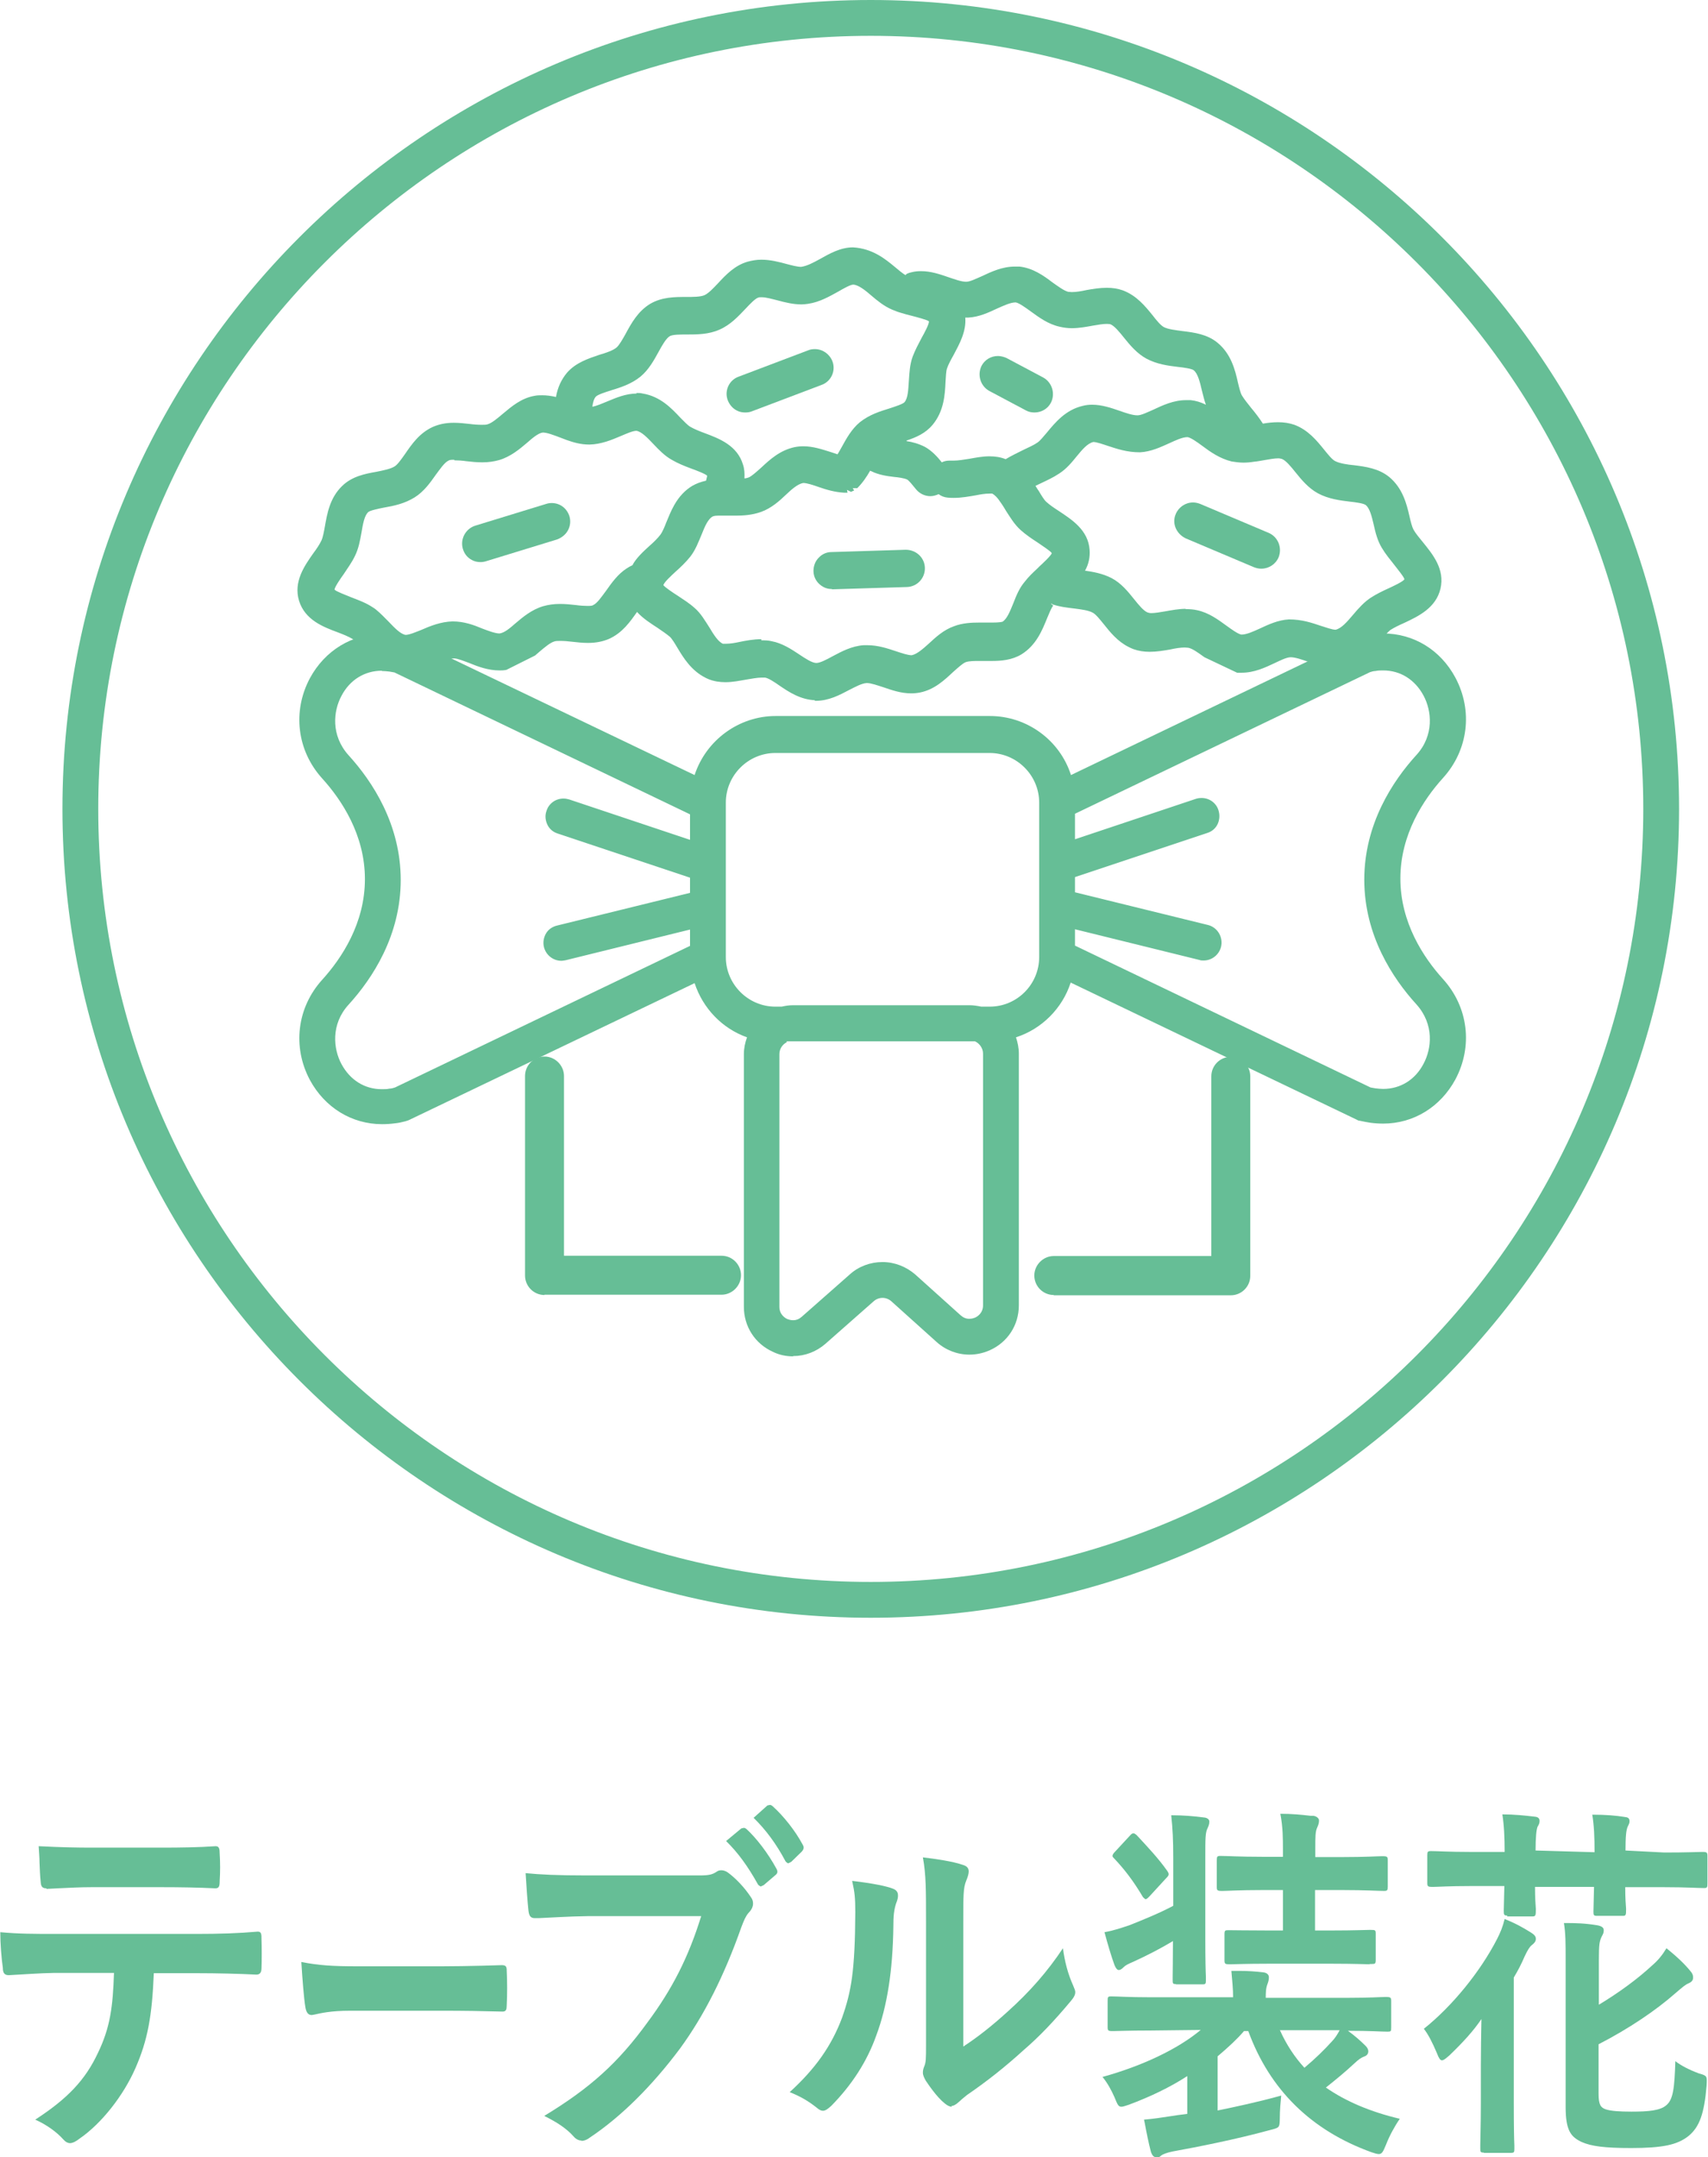 <?xml version="1.0" encoding="UTF-8"?><svg xmlns="http://www.w3.org/2000/svg" viewBox="0 0 59.63 75.26"><defs><style>.d{fill:#66be96;}</style></defs><g id="a"/><g id="b"><g id="c"><g><g><g><path class="d" d="M28.46,24.43c-.51-.02-.91-.28-1.26-.52-.17-.12-.37-.25-.49-.27-.04,0-.08,0-.12,0-.16,0-.35,.04-.54,.07-.23,.04-.47,.09-.72,.09-.21,0-.4-.03-.58-.1-.05-.02-.09-.04-.13-.06-.49-.25-.76-.69-.97-1.04-.09-.15-.19-.32-.27-.39-.12-.1-.27-.2-.43-.31-.23-.15-.5-.32-.71-.55-.24,.34-.51,.73-.98,.94-.21,.09-.45,.14-.73,.14-.19,0-.37-.02-.55-.04-.15-.02-.29-.03-.42-.03-.09,0-.16,0-.21,.02-.14,.04-.33,.2-.52,.36l-.15,.13-1,.5c-.1,.02-.17,.02-.24,.02-.4,0-.77-.14-1.06-.26-.19-.07-.41-.16-.53-.16-.17,0-.42,.11-.64,.2-.31,.13-.66,.28-1.04,.28-.08,0-.15,0-.23-.02-.17-.03-.33-.08-.48-.16-.35-.18-.61-.46-.83-.68-.11-.11-.21-.22-.29-.28-.2-.12-.37-.18-.55-.25-.51-.19-1.14-.43-1.35-1.1-.2-.67,.19-1.22,.5-1.66,.12-.16,.22-.31,.29-.46,.04-.09,.08-.29,.11-.46,.08-.45,.17-1.01,.61-1.43,.34-.33,.79-.42,1.19-.49,.25-.05,.5-.1,.64-.19,.1-.06,.24-.26,.36-.43,.24-.35,.51-.74,.98-.95,.21-.09,.44-.14,.72-.14,.19,0,.37,.02,.55,.04,.15,.02,.3,.03,.43,.03,.09,0,.16,0,.21-.02,.14-.04,.33-.2,.52-.36,.31-.26,.65-.55,1.11-.63,.09-.02,.18-.02,.27-.02,.15,0,.31,.02,.48,.06,.06-.34,.19-.61,.38-.84,.31-.36,.75-.5,1.13-.63,.24-.07,.48-.15,.61-.26,.09-.08,.21-.29,.31-.47,.2-.37,.43-.79,.86-1.05,.41-.24,.86-.24,1.26-.24,.23,0,.49,0,.63-.06,.14-.06,.31-.24,.48-.42,.27-.29,.58-.62,1.03-.75,.15-.04,.31-.07,.48-.07,.32,0,.62,.08,.88,.15,.19,.05,.38,.1,.51,.1,.21-.03,.43-.15,.65-.27,.34-.19,.72-.41,1.16-.41,.68,.04,1.12,.4,1.47,.69,.12,.1,.27,.23,.37,.28,0-.04,.1-.08,.2-.1,.11-.03,.22-.04,.34-.04,.34,0,.66,.11,.95,.21,.21,.07,.45,.16,.62,.16,.14,0,.35-.11,.54-.19,.34-.16,.72-.34,1.16-.34,.05,0,.11,0,.16,0,.47,.05,.85,.32,1.15,.55,.2,.14,.4,.29,.55,.33,.03,0,.08,.01,.13,.01,.15,0,.33-.03,.51-.07,.22-.04,.47-.08,.71-.08,.21,0,.39,.03,.56,.09,.48,.18,.78,.55,1.04,.87,.13,.17,.28,.35,.39,.41,.15,.08,.43,.11,.65,.14,.41,.05,.87,.11,1.23,.41,.47,.39,.61,.94,.71,1.39,.04,.17,.09,.37,.14,.45,.08,.13,.2,.28,.32,.43,.15,.18,.29,.36,.41,.55,.17-.03,.35-.05,.53-.05,.21,0,.39,.03,.57,.09,.48,.18,.78,.55,1.04,.87,.13,.16,.28,.35,.39,.4,.16,.08,.43,.12,.65,.14,.4,.05,.86,.11,1.23,.41,.47,.39,.61,.94,.71,1.38,.04,.18,.09,.37,.14,.46,.08,.14,.2,.28,.33,.44,.34,.42,.77,.94,.61,1.62-.16,.67-.77,.96-1.26,1.19-.18,.08-.35,.16-.49,.25-.04,.03-.12,.11-.14,.14-.06,.06-.11,.13-.17,.19-.31,.37-.67,.81-1.26,.95-.11,.03-.22,.04-.34,.04-.34,0-.66-.11-.95-.21-.23-.08-.46-.16-.62-.16-.14,0-.36,.11-.55,.2-.34,.16-.72,.34-1.16,.34-.05,0-.11,0-.16,0l-1.14-.54c-.21-.15-.41-.3-.56-.33-.03,0-.08-.01-.13-.01-.15,0-.33,.03-.51,.07-.23,.04-.47,.08-.71,.08-.21,0-.39-.03-.56-.09-.06-.02-.12-.05-.18-.08-.38-.19-.64-.51-.87-.8-.13-.16-.28-.35-.39-.4-.15-.08-.4-.11-.63-.14-.25-.03-.52-.06-.78-.15v-.02h-.04l.08,.07c-.07,.08-.14,.27-.21,.43-.17,.42-.38,.95-.9,1.27-.33,.2-.71,.23-1.04,.23h-.46c-.14,0-.32,0-.44,.04-.11,.04-.28,.2-.44,.34-.31,.29-.66,.62-1.16,.72-.1,.02-.2,.03-.31,.03-.35,0-.67-.11-.96-.21-.22-.07-.44-.15-.59-.15-.18,.01-.41,.14-.61,.24-.34,.18-.72,.38-1.16,.38h-.06Zm-1.88-2.09c.12,0,.24,0,.36,.03,.37,.07,.69,.28,.96,.46,.21,.14,.45,.3,.6,.3h0c.13,0,.36-.12,.56-.23,.32-.17,.67-.36,1.09-.39,.04,0,.09,0,.13,0,.37,0,.7,.11,1,.21,.21,.07,.42,.14,.55,.14,.19-.04,.4-.23,.59-.4,.26-.24,.52-.48,.88-.61,.31-.12,.64-.13,.88-.13h.46c.24,0,.33-.02,.36-.03,.16-.1,.26-.36,.38-.65,.1-.26,.21-.53,.4-.75,.13-.17,.28-.31,.43-.45l.08-.08c.1-.09,.41-.38,.43-.46-.03-.07-.38-.29-.49-.37-.2-.13-.41-.27-.6-.44-.22-.2-.36-.44-.51-.67-.06-.1-.1-.17-.15-.24-.08-.12-.14-.2-.2-.26-.05-.05-.09-.08-.13-.1-.03,0-.05,0-.08,0-.18,0-.34,.03-.49,.06-.23,.04-.5,.09-.77,.09-.07,0-.14,0-.22-.01-.11-.01-.22-.05-.31-.12-.09,.04-.19,.07-.29,.07-.19,0-.38-.09-.5-.24-.13-.16-.25-.31-.31-.34-.1-.05-.33-.08-.45-.09-.25-.03-.54-.07-.8-.2-.01,0-.03-.01-.04-.02-.12,.21-.26,.42-.45,.61h-.16l.05,.08-.11,.05-.14-.07,.02,.1h-.11c-.35-.02-.64-.11-.9-.2-.2-.07-.41-.14-.54-.14-.2,.04-.41,.23-.59,.4-.24,.23-.52,.48-.88,.61-.31,.11-.62,.13-.89,.13h-.43c-.07,0-.13,0-.19,0-.13,0-.18,.03-.2,.04-.06,.04-.12,.11-.18,.21-.07,.12-.13,.27-.19,.42-.11,.26-.21,.53-.39,.76-.16,.2-.34,.37-.52,.53-.16,.15-.38,.35-.42,.46,.02,.06,.37,.29,.48,.36,.21,.14,.42,.27,.61,.44,.22,.19,.36,.44,.51,.67,.15,.25,.31,.51,.48,.58,.03,0,.05,0,.08,0,.18,0,.34-.03,.48-.06,.24-.05,.51-.1,.78-.1Zm-10.73-6.3c-.11,0-.17,.01-.19,.03-.14,.06-.3,.3-.45,.5-.19,.27-.41,.58-.73,.78-.35,.22-.73,.3-1.08,.36-.2,.04-.49,.1-.55,.16-.13,.13-.18,.41-.23,.71-.05,.28-.1,.56-.23,.82-.11,.23-.26,.43-.39,.63-.08,.11-.32,.45-.32,.54,.04,.06,.42,.2,.56,.26,.23,.09,.46,.17,.68,.3,.08,.05,.15,.09,.21,.14,.17,.14,.3,.28,.43,.41,.22,.23,.42,.44,.6,.47h0c.13,0,.36-.1,.54-.17,.32-.14,.69-.29,1.1-.3h0c.4,0,.73,.12,1.04,.25,.21,.08,.45,.17,.6,.17,.17-.02,.37-.19,.54-.34,.27-.23,.58-.49,.98-.61,.18-.05,.37-.08,.59-.08,.19,0,.38,.02,.56,.04,.14,.02,.29,.03,.41,.03,.11,0,.17-.01,.19-.03,.14-.06,.3-.3,.45-.5,.19-.27,.41-.58,.72-.78,.06-.04,.13-.08,.2-.11,.12-.24,.38-.48,.6-.68,.15-.13,.28-.26,.38-.39,.06-.08,.14-.26,.2-.42,.08-.19,.16-.4,.28-.61,.17-.3,.38-.52,.63-.67,.14-.08,.3-.14,.48-.18,.03-.12,.04-.17,.04-.17-.04-.06-.41-.2-.55-.25-.24-.09-.47-.18-.69-.31-.25-.14-.45-.35-.64-.55-.21-.22-.41-.43-.59-.46h0c-.13,0-.35,.1-.54,.18-.33,.14-.69,.29-1.1,.3h0c-.32,0-.57-.08-.8-.16l-.21-.08c-.24-.09-.47-.18-.62-.18-.16,.02-.37,.2-.54,.35-.27,.23-.58,.49-.98,.61-.18,.05-.37,.08-.59,.08-.2,0-.39-.02-.56-.04-.14-.02-.29-.03-.41-.03Zm25.53,5.21c.15,0,.29,.01,.42,.04,.41,.09,.73,.33,1.02,.54,.18,.13,.4,.29,.52,.31h0c.18,0,.42-.11,.64-.21,.3-.14,.64-.3,1.02-.32h0c.46,0,.8,.12,1.1,.22,.19,.06,.41,.14,.53,.14,.21-.05,.4-.28,.59-.5,.08-.09,.15-.18,.23-.26,.09-.1,.22-.23,.38-.34,.21-.14,.44-.25,.66-.35,.13-.06,.5-.23,.54-.31,0-.07-.27-.39-.35-.5-.15-.19-.31-.38-.44-.6-.15-.25-.22-.53-.28-.8-.07-.3-.14-.58-.28-.69-.07-.06-.37-.1-.56-.12-.33-.04-.74-.09-1.11-.29-.33-.18-.57-.47-.78-.73-.16-.2-.34-.42-.48-.47-.02,0-.06-.02-.12-.02-.13,0-.3,.03-.47,.06-.13,.02-.26,.05-.39,.06-.12,.02-.24,.03-.36,.03-.14,0-.28-.02-.41-.04-.41-.1-.74-.33-1.02-.54-.19-.14-.4-.29-.52-.31h0c-.18,0-.41,.11-.63,.21-.31,.14-.65,.3-1.03,.32h0c-.46,0-.8-.12-1.11-.22-.18-.06-.41-.14-.52-.14-.21,.05-.39,.27-.58,.5-.17,.21-.36,.44-.61,.6-.21,.14-.43,.24-.64,.34-.06,.03-.13,.06-.19,.09,.04,.06,.07,.12,.11,.17,.09,.15,.19,.32,.27,.39,.12,.11,.27,.21,.44,.32,.45,.3,1.02,.66,1.07,1.35,.02,.25-.03,.5-.16,.73,.29,.04,.62,.1,.93,.26,.34,.18,.57,.47,.78,.73,.16,.2,.34,.42,.48,.47,.02,0,.05,.02,.12,.02,.13,0,.31-.03,.48-.06,.23-.04,.48-.09,.74-.09Zm-19.17-7.54c.08,0,.15,0,.23,.02,.61,.1,1,.51,1.31,.84,.13,.13,.26,.27,.35,.32,.14,.08,.31,.15,.5,.22,.51,.19,1.14,.43,1.34,1.1,.05,.15,.06,.31,.05,.48,.06,0,.1-.02,.14-.03,.11-.04,.28-.2,.44-.34,.31-.29,.66-.61,1.17-.72,.1-.02,.2-.03,.31-.03,.34,0,.66,.11,.95,.2,.08,.03,.16,.05,.24,.08,.05-.08,.1-.17,.15-.26,.16-.29,.34-.62,.63-.86,.34-.27,.71-.38,1.03-.48,.18-.06,.47-.15,.53-.22,.12-.14,.13-.44,.15-.74,.02-.28,.03-.56,.13-.84,.09-.24,.21-.46,.32-.67,.07-.12,.27-.49,.25-.57-.05-.05-.44-.15-.59-.19-.13-.03-.27-.07-.4-.11-.11-.03-.2-.07-.3-.11-.28-.12-.51-.31-.71-.48-.23-.2-.46-.38-.64-.39h0c-.1,0-.35,.14-.52,.24-.31,.17-.65,.37-1.06,.43-.08,.01-.15,.02-.23,.02-.29,0-.57-.07-.83-.14-.2-.05-.41-.11-.56-.11-.04,0-.08,0-.11,.01-.11,.03-.29,.22-.45,.39-.25,.26-.52,.56-.91,.73-.38,.17-.79,.17-1.14,.17-.24,0-.5,0-.6,.06-.13,.08-.27,.33-.39,.55-.16,.29-.34,.62-.63,.86-.32,.26-.7,.38-1.03,.48-.19,.06-.47,.15-.53,.22-.07,.08-.1,.21-.12,.35,.16-.03,.34-.11,.51-.18,.31-.13,.66-.28,1.04-.28Zm9.44,1.68c.21,.03,.42,.09,.64,.2,.25,.14,.44,.35,.59,.54,.08-.04,.17-.06,.26-.06h.15c.16,0,.34-.03,.53-.06,.23-.04,.47-.09,.72-.09,.21,0,.4,.03,.57,.1,.18-.11,.43-.23,.63-.33,.19-.09,.35-.16,.48-.25,.09-.06,.21-.21,.33-.35,.29-.35,.65-.79,1.25-.93,.11-.03,.22-.04,.33-.04,.34,0,.66,.11,.95,.21,.23,.08,.46,.16,.63,.16,.14,0,.35-.11,.54-.19,.34-.16,.72-.34,1.16-.34,.05,0,.11,0,.16,0,.18,.02,.35,.07,.53,.16-.06-.17-.1-.34-.14-.5-.07-.3-.14-.58-.28-.7-.07-.06-.37-.1-.56-.12-.33-.04-.73-.09-1.1-.29-.33-.18-.57-.47-.78-.73-.16-.2-.34-.42-.48-.47-.02,0-.05-.01-.12-.01-.13,0-.31,.03-.48,.06-.22,.04-.48,.09-.74,.09-.15,0-.29-.02-.42-.05-.41-.09-.73-.33-1.02-.54-.18-.13-.4-.29-.52-.31h0c-.18,0-.41,.11-.64,.21-.32,.15-.64,.3-1.02,.32-.01,0-.08,0-.1,0,.04,.49-.21,.93-.4,1.29-.1,.18-.19,.34-.24,.49-.03,.09-.04,.29-.05,.47-.02,.46-.06,1.02-.45,1.49-.25,.3-.58,.44-.91,.55Z"/><path class="d" d="M29.04,20.55c-.1,0-.2-.02-.29-.07-.21-.11-.35-.32-.35-.56,0-.17,.06-.34,.18-.46,.12-.13,.28-.2,.45-.2l2.59-.08c.37,0,.66,.28,.67,.63,.01,.36-.27,.66-.63,.67l-2.61,.08Z"/><path class="d" d="M16.77,19.61c-.1,0-.2-.02-.29-.07-.16-.08-.27-.22-.32-.39-.1-.34,.09-.7,.43-.81l2.48-.76c.06-.02,.13-.03,.19-.03,.29,0,.53,.18,.62,.46,.05,.17,.03,.34-.05,.49s-.22,.26-.38,.32l-2.48,.76c-.06,.02-.13,.03-.19,.03Z"/><path class="d" d="M26.01,14.39c-.1,0-.2-.02-.29-.07-.14-.07-.25-.2-.31-.35-.13-.33,.04-.71,.38-.83l2.43-.92c.07-.03,.15-.04,.23-.04,.27,0,.51,.17,.61,.42,.13,.33-.04,.71-.38,.83l-2.43,.92c-.07,.03-.15,.04-.23,.04h0Z"/><path class="d" d="M44.03,19.84c-.09,0-.17-.02-.25-.05l-2.39-1.01c-.34-.17-.48-.54-.34-.85,.1-.24,.34-.4,.6-.4,.09,0,.17,.02,.25,.05l2.39,1.01c.33,.14,.48,.52,.35,.85-.1,.24-.34,.4-.6,.4h0Z"/><path class="d" d="M36.11,14.39c-.1,0-.2-.02-.29-.07l-1.28-.68c-.31-.17-.43-.56-.27-.88,.11-.21,.33-.34,.57-.34,.1,0,.21,.03,.3,.07l1.28,.68c.31,.17,.43,.56,.27,.88-.11,.21-.33,.34-.57,.34Z"/></g><path class="d" d="M30.4,56.44c-15.56,0-28.22-12.66-28.22-28.22S14.84,0,30.4,0s28.22,12.66,28.22,28.22-12.66,28.22-28.22,28.22ZM30.4,1.25C15.53,1.25,3.43,13.35,3.43,28.22s12.1,26.97,26.97,26.97,26.97-12.1,26.97-26.97S45.27,1.25,30.4,1.25Z"/><path class="d" d="M27.69,47.32c-.25,0-.49-.05-.71-.16-.62-.28-1.01-.88-1.01-1.57v-8.81c0-.2,.04-.4,.11-.59-.87-.31-1.54-1.01-1.83-1.89l-9.98,4.78s-.08,.03-.12,.04c-.12,.03-.24,.06-.36,.07-.15,.02-.3,.03-.45,.03-1.06,0-2-.58-2.52-1.54-.62-1.16-.45-2.53,.43-3.5,.68-.75,1.49-1.97,1.49-3.51s-.81-2.76-1.49-3.51c-.88-.97-1.05-2.34-.43-3.5,.52-.96,1.46-1.54,2.52-1.54,.15,0,.3,.01,.45,.03,.12,.02,.24,.04,.37,.07,.04,.01,.08,.02,.11,.04l9.98,4.78c.4-1.22,1.55-2.06,2.83-2.06h7.48c1.29,0,2.44,.84,2.83,2.06l9.98-4.79,.1-.04c.12-.03,.25-.06,.37-.08,.15-.02,.3-.03,.45-.03,1.06,0,2,.57,2.52,1.54,.62,1.16,.45,2.53-.43,3.5-.68,.75-1.49,1.97-1.49,3.51s.81,2.76,1.49,3.51c.88,.97,1.05,2.34,.43,3.5-.52,.96-1.46,1.54-2.52,1.54-.15,0-.3-.01-.45-.03-.12-.02-.24-.04-.37-.07-.04,0-.08-.02-.11-.04l-9.98-4.78c-.29,.9-1.01,1.62-1.91,1.91,.06,.18,.1,.37,.1,.57v8.78c0,.69-.39,1.29-1.02,1.57-.23,.1-.46,.15-.71,.15-.42,0-.83-.16-1.14-.44l-1.58-1.42c-.09-.08-.2-.12-.31-.12s-.22,.04-.31,.12l-1.68,1.48c-.32,.28-.72,.43-1.13,.43Zm-.22-10.96c-.16,.08-.26,.24-.26,.42v8.81c0,.28,.21,.4,.28,.43,.03,.01,.1,.04,.2,.04,.11,0,.21-.04,.3-.12l1.68-1.48c.31-.28,.72-.43,1.14-.43s.83,.16,1.15,.44l1.58,1.42c.09,.08,.19,.12,.3,.12,.1,0,.17-.03,.2-.04,.07-.03,.28-.15,.28-.43v-8.78c0-.18-.11-.35-.28-.43h-6.58Zm-14.14-12.96c-.6,0-1.12,.32-1.41,.88-.28,.52-.38,1.37,.25,2.07,.83,.91,1.82,2.41,1.82,4.35s-.99,3.44-1.82,4.35c-.63,.69-.53,1.55-.25,2.07,.3,.56,.81,.88,1.41,.88,.09,0,.18,0,.27-.02,.06,0,.13-.02,.19-.04l10.3-4.94v-.57l-4.34,1.07s-.1,.02-.15,.02c-.29,0-.54-.2-.61-.48-.04-.16-.01-.33,.07-.47s.22-.24,.39-.28l4.64-1.14v-.53l-4.62-1.54c-.16-.05-.29-.16-.36-.31s-.09-.32-.03-.48c.08-.26,.32-.43,.59-.43,.07,0,.13,.01,.2,.03l4.22,1.41v-.89l-10.32-4.95s-.11-.02-.17-.03c-.09-.01-.18-.02-.27-.02Zm34.52,14.54s.11,.02,.17,.03c.09,.01,.18,.02,.27,.02,.6,0,1.12-.32,1.41-.88,.28-.52,.38-1.37-.25-2.07-.83-.91-1.82-2.41-1.82-4.35s.99-3.44,1.82-4.35c.63-.69,.53-1.55,.25-2.07-.3-.56-.81-.88-1.41-.88-.09,0-.18,0-.27,.02-.06,0-.13,.02-.19,.04l-10.3,4.94v.89l4.22-1.41c.06-.02,.13-.03,.2-.03,.27,0,.51,.17,.59,.43,.05,.16,.04,.33-.03,.48-.07,.15-.2,.26-.36,.31l-4.62,1.54v.53l4.64,1.14c.33,.08,.54,.42,.46,.76-.07,.28-.32,.48-.61,.48-.05,0-.1,0-.15-.02l-4.34-1.07v.57l10.32,4.95Zm-14-2.87c.13,0,.26,.02,.41,.05h.29c.96,0,1.73-.78,1.73-1.73v-5.39c0-.95-.78-1.73-1.73-1.73h-7.48c-.95,0-1.73,.78-1.73,1.73v5.39c0,.95,.78,1.73,1.73,1.73h.22c.13-.03,.26-.05,.39-.05h6.17Z"/><path class="d" d="M19.01,45.18c-.38,0-.68-.31-.68-.68v-6.96c0-.38,.31-.68,.68-.68s.68,.31,.68,.68v6.27h5.5c.38,0,.68,.31,.68,.68s-.31,.68-.68,.68h-6.18Z"/><path class="d" d="M36.79,45.18c-.38,0-.68-.31-.68-.68s.31-.68,.68-.68h5.5v-6.27c0-.38,.31-.68,.68-.68s.68,.31,.68,.68v6.96c0,.38-.31,.68-.68,.68h-6.18Z"/></g><g><path class="d" d="M2.45,74.77c-.08,0-.16-.04-.24-.13-.22-.25-.59-.52-.98-.69,1.14-.74,1.75-1.39,2.19-2.33,.43-.89,.52-1.61,.56-2.79H1.9c-.53,.01-1.05,.05-1.59,.08h-.01c-.17,0-.2-.12-.2-.25-.05-.35-.09-.84-.09-1.25,.63,.06,1.24,.06,1.89,.06H6.85c.82,0,1.47-.02,2.15-.08,.13,0,.13,.1,.13,.27,.01,.17,.01,.83,0,1,0,.16-.06,.23-.18,.23-.58-.03-1.34-.05-2.1-.05h-1.48c-.06,1.51-.22,2.35-.64,3.31-.42,.96-1.18,1.93-1.95,2.46-.1,.08-.23,.16-.34,.16Zm-.83-8.89c-.15,0-.19-.07-.2-.23-.02-.18-.03-.41-.04-.66,0-.19-.02-.39-.03-.58,.78,.04,1.35,.05,1.84,.05h2.47c.62,0,1.31-.01,1.87-.05,.12,0,.14,.09,.14,.26,.02,.31,.02,.64,0,.95,0,.18-.02,.26-.15,.26-.6-.03-1.25-.04-1.86-.04H3.19c-.39,0-.75,.02-1.18,.04l-.39,.02Z"/><path class="d" d="M10.88,70.3c-.12,0-.19-.09-.22-.28-.05-.31-.1-.93-.14-1.57,.62,.12,1.09,.15,1.97,.15h2.93c.46,0,.93-.01,1.4-.02l.7-.02c.15,0,.17,.06,.17,.19,.02,.39,.02,.83,0,1.22,0,.13-.02,.21-.14,.21-.72-.02-1.39-.03-2.06-.03h-3.27c-.68,0-1.04,.09-1.22,.13-.06,.01-.09,.02-.12,.02Z"/><path class="d" d="M20.3,74.68c-.07,0-.18-.03-.28-.15-.23-.26-.57-.49-1.02-.71,1.6-.97,2.58-1.85,3.61-3.27,.87-1.17,1.43-2.28,1.87-3.7h-3.98c-.66,.01-1.24,.05-1.7,.07h-.13c-.16,0-.2-.1-.22-.26-.03-.26-.08-.94-.1-1.31,.51,.05,1.1,.08,2.13,.08h3.94c.33,0,.45-.03,.6-.13,.05-.04,.11-.05,.17-.05,.07,0,.15,.03,.21,.07,.29,.21,.59,.53,.81,.86,.06,.08,.08,.15,.08,.23,0,.11-.05,.22-.16,.33-.1,.12-.15,.24-.25,.5-.6,1.7-1.3,3.08-2.14,4.23-.98,1.31-2.06,2.38-3.14,3.1-.1,.08-.2,.12-.3,.12Zm6.27-8.86s-.08-.03-.11-.08c-.35-.63-.7-1.11-1.11-1.51l.53-.44s.07-.02,.09-.02c.04,0,.06,.02,.09,.04,.35,.32,.75,.84,1.05,1.39,.05,.09,.04,.16-.04,.22l-.41,.35-.09,.04Zm.95-.81s-.08-.03-.11-.1c-.31-.58-.67-1.07-1.1-1.49l.48-.43s.07-.02,.09-.02c.04,0,.06,.02,.09,.04,.39,.35,.8,.87,1.05,1.34,.05,.08,.06,.15-.03,.25l-.36,.35s-.08,.05-.1,.05Z"/><path class="d" d="M28.73,73.64c-.06,0-.13-.03-.22-.11-.28-.22-.54-.38-.94-.54,.89-.81,1.46-1.61,1.83-2.6,.32-.91,.45-1.62,.46-3.68,0-.49-.02-.69-.11-1.09,.75,.09,1.18,.18,1.42,.27,.08,.03,.13,.07,.16,.13,.03,.07,.03,.17-.01,.29-.12,.29-.13,.58-.13,.88-.02,1.57-.22,2.82-.6,3.83-.32,.9-.85,1.72-1.57,2.45-.11,.1-.2,.17-.29,.17Zm4.5-.14c-.06,0-.14-.03-.24-.11-.3-.24-.58-.67-.67-.8-.06-.11-.1-.19-.1-.28,0-.07,.01-.12,.04-.2,.07-.15,.07-.29,.07-.77v-4.28c0-1.14,0-1.66-.11-2.26,.43,.05,1.05,.14,1.39,.26,.14,.04,.21,.11,.21,.23,0,.08-.03,.19-.09,.33-.1,.25-.1,.5-.1,1.44v4.34c.49-.32,.99-.71,1.55-1.22,.78-.7,1.39-1.4,1.93-2.21,.06,.46,.17,.89,.36,1.31,.05,.12,.07,.17,.07,.22,0,.1-.05,.19-.17,.33-.57,.68-1.07,1.21-1.64,1.7-.65,.59-1.27,1.08-1.97,1.56-.16,.13-.21,.17-.27,.23-.12,.11-.2,.15-.27,.15Z"/><path class="d" d="M40.37,75.26c-.09,0-.14-.05-.19-.19-.08-.31-.15-.65-.21-.98l-.03-.14c.34-.03,.6-.07,.86-.11l.33-.05,.32-.04v-1.32c-.6,.39-1.29,.72-2.04,1-.13,.04-.2,.07-.26,.07-.11,0-.14-.09-.24-.33-.1-.23-.25-.51-.42-.71,1.38-.38,2.63-.97,3.43-1.64l-1.75,.02c-.78,0-1.15,.02-1.3,.02h-.03c-.16,0-.17-.02-.17-.15v-.91c0-.13,.01-.15,.12-.15,.23,0,.6,.03,1.38,.03h2.88c0-.31-.03-.55-.06-.92,.1,0,.2,0,.29,0,.29,0,.55,.02,.82,.05,.18,.02,.2,.13,.2,.17,0,.09-.02,.16-.05,.24-.06,.15-.06,.33-.06,.48h2.87c.78,0,1.15-.03,1.3-.03h.03c.16,0,.18,.02,.18,.15v.91c0,.14-.01,.15-.13,.15-.23,0-.6-.03-1.38-.03,.22,.16,.42,.33,.61,.52,.06,.06,.1,.12,.1,.2s-.05,.15-.15,.18c-.09,.04-.16,.07-.35,.25-.31,.29-.63,.55-.98,.83,.69,.48,1.56,.85,2.58,1.09-.18,.26-.36,.59-.48,.9-.1,.24-.14,.33-.25,.33-.06,0-.13-.02-.25-.06-2.11-.76-3.56-2.18-4.31-4.23h-.15c-.23,.27-.53,.55-.92,.88v1.89c.63-.13,1.39-.29,2.22-.52-.02,.22-.05,.48-.05,.84-.01,.28-.01,.28-.37,.37-1.17,.32-2.49,.58-3.37,.74-.2,.04-.35,.1-.4,.14-.05,.05-.1,.08-.17,.08Zm4.32-4.42c.22,.49,.51,.93,.85,1.3,.38-.32,.68-.61,.96-.92,.09-.09,.18-.22,.27-.39h-2.09Zm-3.63-1.62c-.12,0-.12-.02-.12-.15v-.11c0-.18,.01-.58,.01-1.24-.43,.26-.94,.52-1.38,.72-.19,.08-.28,.13-.33,.18-.08,.08-.13,.11-.18,.11s-.1-.05-.15-.17c-.12-.33-.24-.74-.35-1.15,.34-.06,.59-.15,.89-.25,.47-.19,1-.4,1.51-.67v-1.68c0-.62-.02-1.01-.07-1.48,.42,0,.78,.03,1.16,.08,.09,.01,.17,.06,.17,.14,0,.1-.03,.16-.06,.23-.08,.16-.08,.33-.08,1.01v2.82c0,.74,.01,1.17,.02,1.36v.11c0,.13-.01,.15-.12,.15h-.93Zm6.76-.69c-.15,0-.51-.02-1.29-.02h-2.28c-.77,0-1.13,.02-1.28,.02h-.04c-.17,0-.18-.02-.18-.15v-.9c0-.13,.02-.14,.14-.14,.23,0,.59,.01,1.36,.01h.54v-1.41h-.72c-.82,0-1.22,.03-1.38,.03h-.03c-.17,0-.18-.02-.18-.15v-.9c0-.15,.01-.17,.13-.17,.24,0,.64,.03,1.46,.03h.72v-.25c0-.39,0-.77-.09-1.25,.4,0,.72,.03,1.06,.07h.1c.12,.02,.19,.1,.19,.16,0,.09-.02,.15-.06,.24-.07,.14-.07,.33-.07,.74v.3h.94c.82,0,1.22-.03,1.38-.03h.03c.17,0,.18,.02,.18,.16v.9c0,.13-.02,.15-.13,.15-.24,0-.64-.03-1.46-.03h-.95v1.41h.61c.78,0,1.14-.02,1.29-.02h.04c.17,0,.18,.01,.18,.14v.9c0,.14-.02,.15-.14,.15h-.08Zm-7.83-2.27s-.06-.04-.09-.08c-.32-.54-.63-.95-1-1.34-.04-.04-.06-.06-.06-.09,0-.04,.03-.09,.09-.15l.51-.55c.05-.06,.09-.09,.13-.09,.03,0,.06,.02,.11,.06,.38,.41,.76,.81,1.07,1.25,.08,.12,.07,.15-.05,.27l-.56,.61c-.08,.08-.11,.11-.15,.11Z"/><path class="d" d="M51.81,75.1c-.12,0-.13-.02-.13-.14v-.13c0-.21,.02-.68,.02-1.47v-1.31c0-.52,.01-1.08,.02-1.61-.27,.4-.62,.79-1.12,1.27-.14,.12-.2,.17-.26,.17s-.11-.08-.17-.24c-.17-.4-.3-.65-.46-.86,.99-.79,1.97-1.99,2.56-3.14,.11-.22,.19-.4,.26-.69,.4,.16,.64,.3,.9,.46,.13,.08,.19,.14,.19,.23s-.05,.15-.14,.22c-.08,.06-.15,.18-.25,.39-.11,.26-.24,.51-.38,.74v4.38c0,.8,.01,1.28,.02,1.49v.11c0,.12-.01,.14-.14,.14h-.93Zm5.14-.16c-.93,0-1.39-.06-1.73-.21-.38-.18-.56-.4-.56-1.23v-5.15c0-.52,0-.9-.06-1.26,.44,0,.75,.01,1.17,.08,.15,.03,.22,.08,.22,.17s-.02,.13-.06,.2c-.09,.18-.11,.28-.11,.85v1.55c.68-.41,1.33-.88,1.86-1.37,.22-.19,.36-.37,.5-.6,.41,.33,.65,.57,.83,.79,.08,.09,.1,.15,.1,.23,0,.09-.04,.15-.15,.2-.12,.05-.2,.12-.47,.35-.68,.6-1.63,1.24-2.68,1.78v1.73c0,.39,.08,.48,.25,.54,.18,.06,.49,.08,.9,.08,.61,0,1-.04,1.21-.22,.25-.2,.29-.62,.32-1.54,.21,.16,.48,.3,.83,.43,.28,.08,.28,.08,.26,.43-.08,.97-.25,1.44-.63,1.75-.39,.31-.9,.42-2.02,.42Zm-4.32-8.11c-.12,0-.13-.02-.13-.17l.02-.86h-1.17c-.78,0-1.16,.03-1.31,.03h-.03c-.17,0-.18-.02-.18-.16v-.95c0-.12,.02-.14,.13-.14,.23,0,.61,.03,1.39,.03h1.18c0-.51-.02-.94-.08-1.31,.42,0,.8,.04,1.13,.08,.12,.01,.17,.06,.17,.15,0,.07-.02,.12-.07,.2-.04,.09-.07,.36-.07,.83l2.06,.06c0-.53-.02-.94-.08-1.31,.47,0,.83,.03,1.13,.08,.11,.01,.17,.04,.17,.15,0,.06-.02,.1-.06,.18-.06,.12-.08,.37-.08,.84l1.36,.07c.78,0,1.15-.02,1.3-.02h.03c.15,0,.17,.02,.17,.14v.95c0,.15-.01,.17-.12,.17-.23,0-.6-.03-1.38-.03h-1.37c0,.38,.02,.63,.03,.76,0,.23-.01,.24-.13,.24h-.88c-.12,0-.13-.02-.13-.15l.02-.86h-2.06c0,.39,.02,.64,.03,.77,0,.24-.01,.26-.13,.26h-.88Z"/></g></g></g></g></svg>